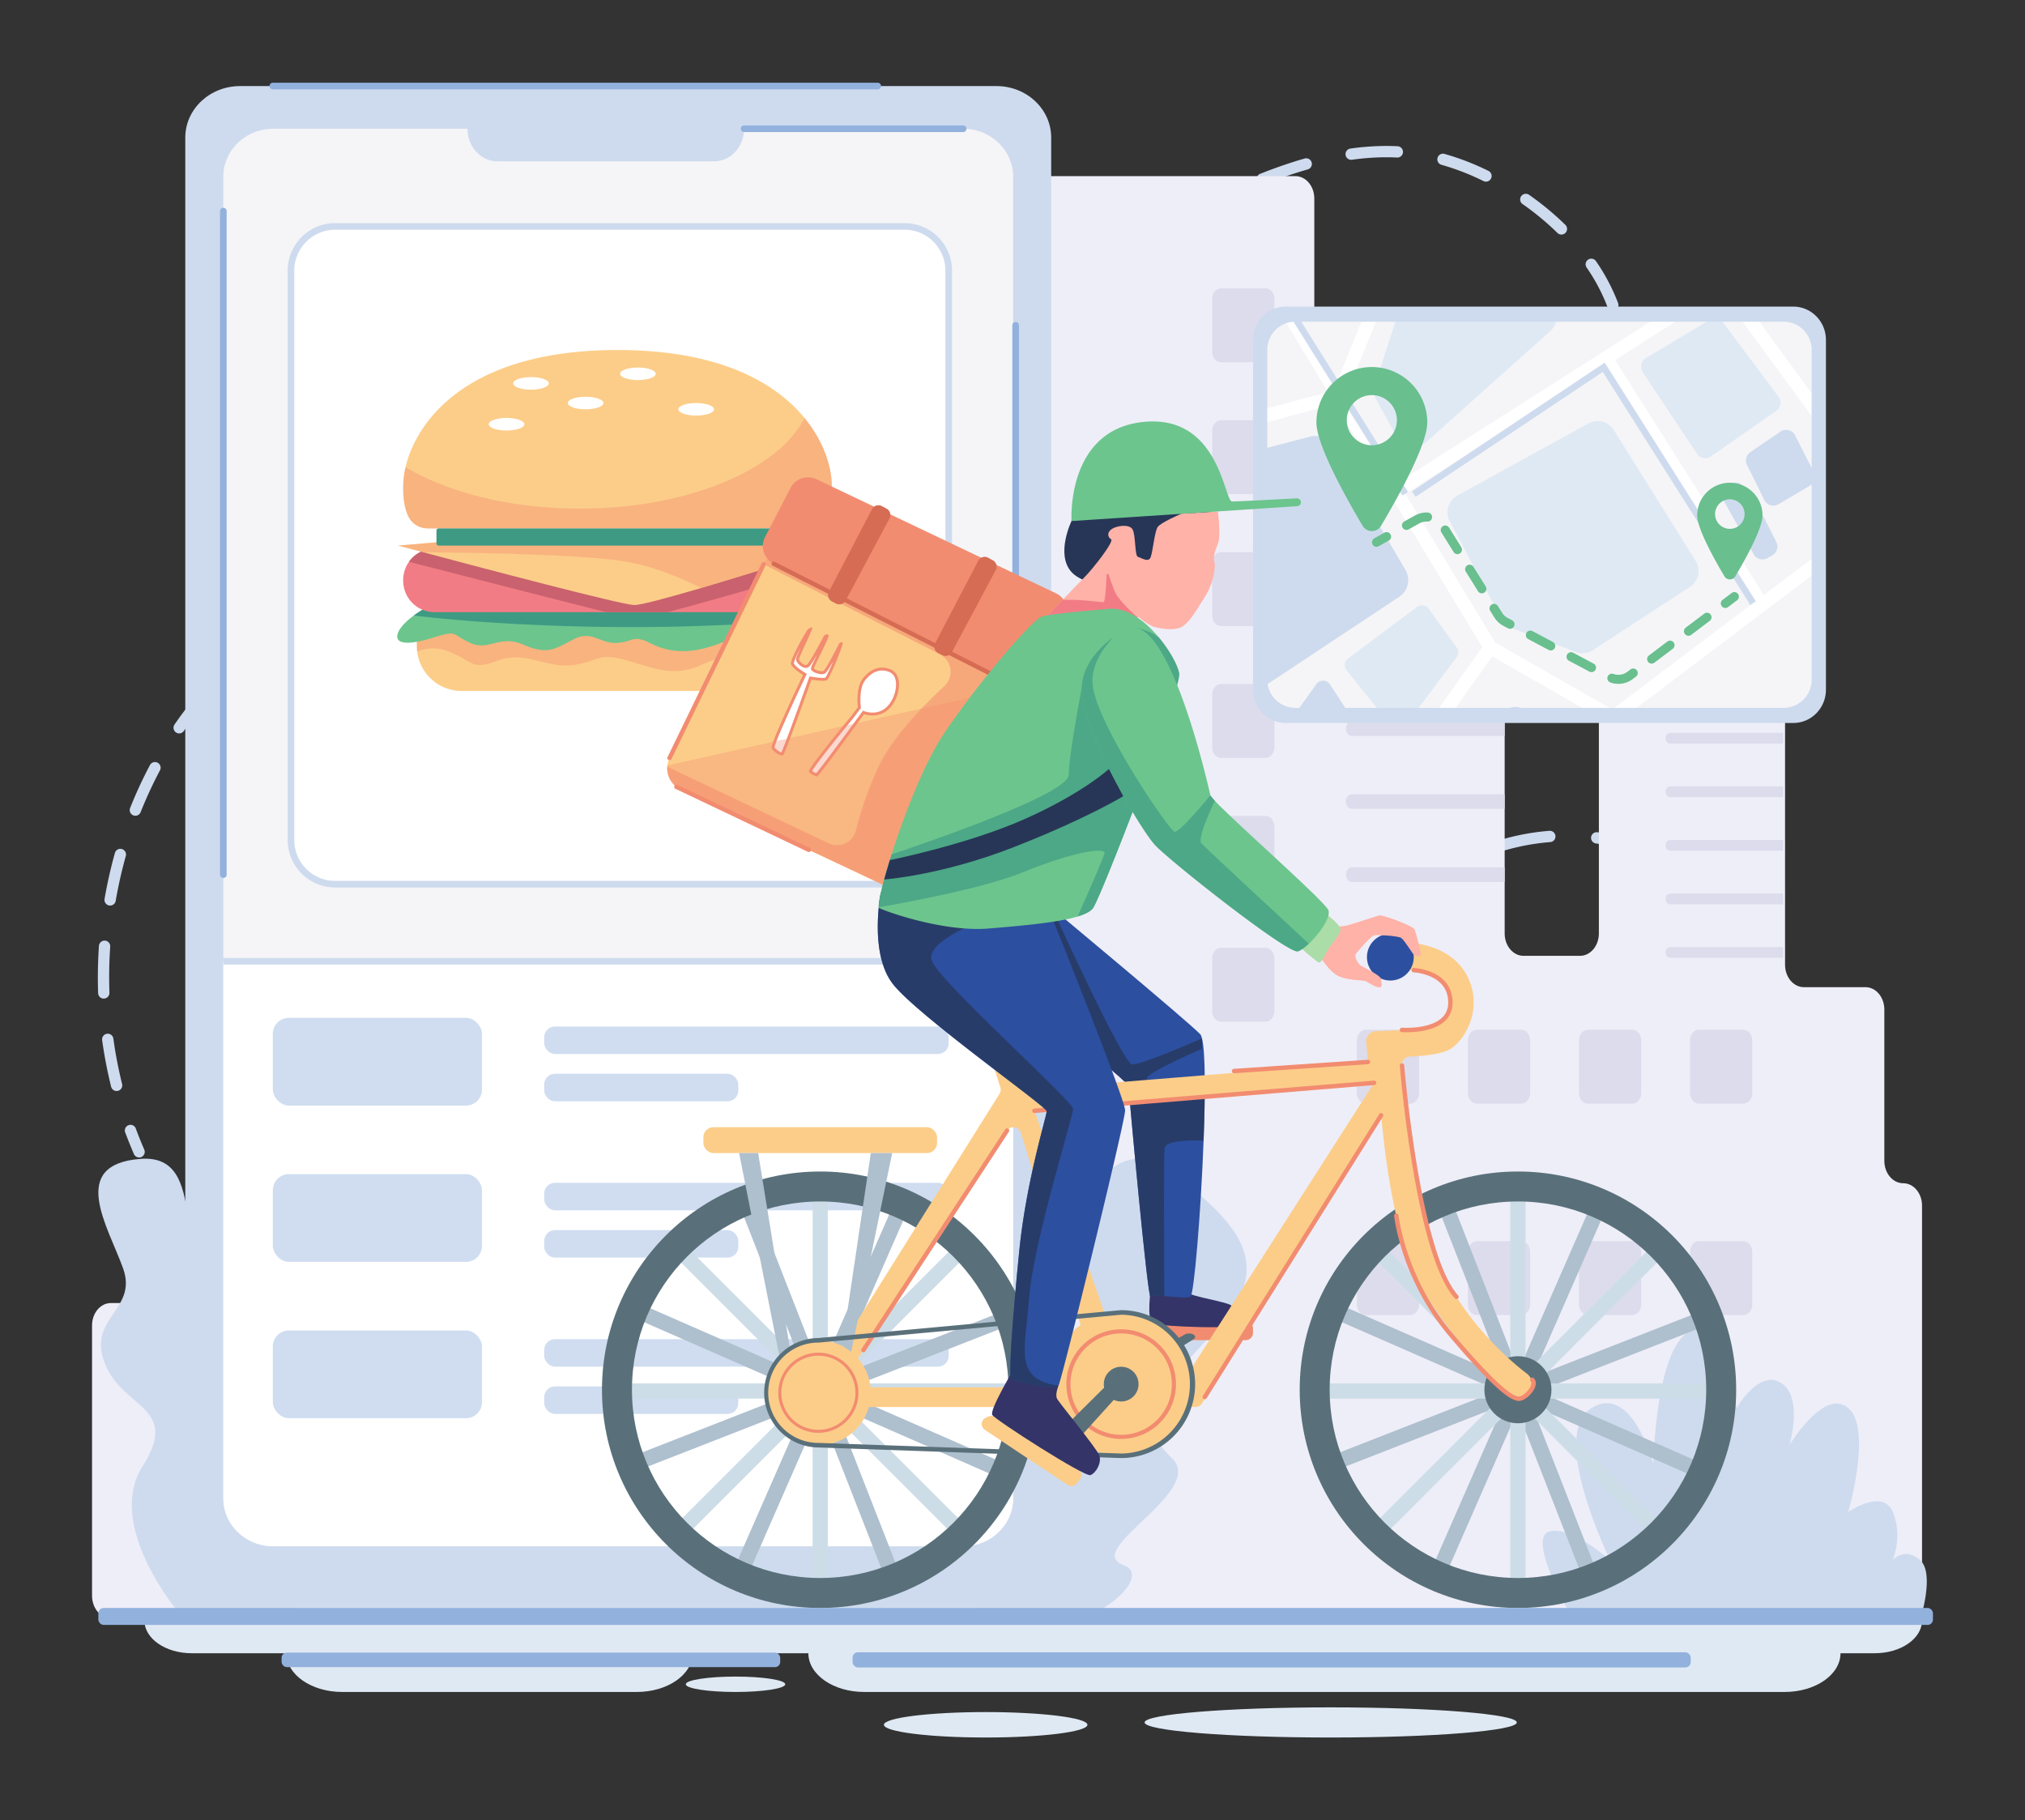 <svg xmlns="http://www.w3.org/2000/svg" width="2752.684" height="2474.45" viewBox="123.658 260.525 2752.684 2474.45" id="man-delivering-food-using-bicycle">
  <rect x="123.658" y="260.525" width="2752.684" height="2474.45" fill="#333333" stroke="none"/>
  <g id="ground">
    <path d="M312.76 1834a7.7 7.7 0 0 1-7.05-4.62c-4.27-9.83-8.34-20-12.09-30.12A7.69 7.69 0 0 1 308 1794a564.89 564.89 0 0 0 11.77 29.31 7.69 7.69 0 0 1-4 10.11 7.58 7.58 0 0 1-3.01.58ZM2456.33 2443.83a7.69 7.69 0 0 1-3.13-14.71 360.17 360.17 0 0 0 54.38-30 7.69 7.69 0 1 1 8.57 12.76 376.47 376.47 0 0 1-56.7 31.3 7.64 7.64 0 0 1-3.12.65ZM2561 2373.1a7.68 7.68 0 0 1-5.4-13.15 298.17 298.17 0 0 0 39.29-47.7 7.69 7.69 0 0 1 12.83 8.47 313.62 313.62 0 0 1-41.32 50.16 7.67 7.67 0 0 1-5.4 2.22Zm69-105.47a7.84 7.84 0 0 1-2.63-.46 7.68 7.68 0 0 1-4.59-9.85 267.73 267.73 0 0 0 14.17-60 7.69 7.69 0 0 1 15.27 1.8 283.37 283.37 0 0 1-15 63.4 7.68 7.68 0 0 1-7.22 5.11Zm14.77-125.05a7.68 7.68 0 0 1-7.62-6.82 248.93 248.93 0 0 0-14.28-59.77 7.69 7.69 0 0 1 14.38-5.43 263.59 263.59 0 0 1 15.17 63.47 7.69 7.69 0 0 1-6.77 8.5c-.35.03-.65.05-.93.05Zm-44.95-117.23a7.68 7.68 0 0 1-6.17-3.09 206.64 206.64 0 0 0-13.88-16.71 272.74 272.74 0 0 0-29.26-27 7.69 7.69 0 0 1 9.66-12 287.09 287.09 0 0 1 30.88 28.52 224.16 224.16 0 0 1 14.93 18 7.68 7.68 0 0 1-6.16 12.28Zm-95.97-82.35a7.59 7.59 0 0 1-4.36-1.37c-17.9-12.36-35.3-24.61-51.48-38.5a7.69 7.69 0 1 1 10-11.67c15.61 13.41 32.66 25.4 50.21 37.53a7.69 7.69 0 0 1-4.38 14Zm-92.57-85.61a7.69 7.69 0 0 1-6.49-3.56c-13.17-20.66-21.1-41.54-23.57-62.07a7.69 7.69 0 0 1 15.26-1.84c2.19 18.22 9.35 37 21.28 55.65a7.69 7.69 0 0 1-6.48 11.82ZM282.17 1743.64a7.68 7.68 0 0 1-7.45-5.83 609.83 609.83 0 0 1-12.18-63.14 7.69 7.69 0 1 1 15.23-2.11 592.65 592.65 0 0 0 11.86 61.54 7.67 7.67 0 0 1-5.6 9.31 7.46 7.46 0 0 1-1.86.23Zm2118.76-6.35a7.69 7.69 0 0 1-6.75-11.35c7.61-14 17.61-26.89 27.28-39.3 3.38-4.34 6.88-8.83 10.2-13.27a7.68 7.68 0 1 1 12.31 9.2c-3.41 4.57-6.95 9.12-10.38 13.52-9.71 12.46-18.89 24.24-25.89 37.17a7.69 7.69 0 0 1-6.77 4.03Zm65.56-107.8a7.87 7.87 0 0 1-1.91-.24 7.68 7.68 0 0 1-5.54-9.36 140.83 140.83 0 0 0 4.3-35 158 158 0 0 0-2-25 7.69 7.69 0 0 1 15.18-2.43 175.55 175.55 0 0 1 2.21 27.38 156.75 156.75 0 0 1-4.79 38.77 7.7 7.7 0 0 1-7.45 5.88Zm-2201.77-11.44a7.68 7.68 0 0 1-7.67-7.43c-.25-7.07-.37-14.25-.37-21.34 0-14.26.49-28.69 1.47-42.92a7.68 7.68 0 1 1 15.33 1.05c-1 13.88-1.43 28-1.43 41.87 0 6.91.12 13.92.36 20.82a7.69 7.69 0 0 1-7.41 7.9Zm1579.52-33.27c-3.56 0-7.29-.09-11.09-.27a7.68 7.68 0 1 1 .7-15.35c3.57.16 7.06.24 10.39.24 15.88 0 29.62-1.84 42-5.64 2.33-.72 4.7-1.53 7-2.42a7.69 7.69 0 0 1 5.44 14.38c-2.65 1-5.33 1.92-8 2.73-13.79 4.26-29.01 6.33-46.44 6.33Zm-73.68-8.23a8 8 0 0 1-1.44-.14 597.37 597.37 0 0 1-62.33-15.39 7.68 7.68 0 1 1 4.47-14.7 584.76 584.76 0 0 0 60.72 15 7.69 7.69 0 0 1-1.42 15.24Zm179.62-33a7.69 7.69 0 0 1-4.71-13.77c4.54-3.5 9.12-7.14 13.55-10.66l4.8-3.81c11.27-8.92 21.75-16.94 32-24.51a7.69 7.69 0 0 1 9.11 12.38c-10.13 7.46-20.47 15.37-31.6 24.18l-4.78 3.8c-4.47 3.55-9.09 7.22-13.71 10.79a7.65 7.65 0 0 1-4.66 1.55Zm-300.9-3.49a7.65 7.65 0 0 1-2.91-.57c-19-7.8-38.63-16.78-58.28-26.69a7.69 7.69 0 1 1 6.91-13.8c19.29 9.73 38.53 18.54 57.18 26.18a7.69 7.69 0 0 1-2.92 14.8Zm798.93-33.27a7.67 7.67 0 0 1-6.74-4 175.09 175.09 0 0 0-37.76-47.33 7.69 7.69 0 1 1 10.15-11.55 190.73 190.73 0 0 1 41.08 51.47 7.68 7.68 0 0 1-6.73 11.39Zm-2174.84-15.26a8.37 8.37 0 0 1-1.31-.11 7.69 7.69 0 0 1-6.27-8.88 625.9 625.9 0 0 1 14.14-62.71 7.69 7.69 0 0 1 14.8 4.16 609.26 609.26 0 0 0-13.79 61.15 7.69 7.69 0 0 1-7.57 6.39Zm1262.44-8.37a7.67 7.67 0 0 1-3.87-1.05c-17.59-10.29-35.36-21.28-54.33-33.6a7.68 7.68 0 0 1 8.37-12.89c18.77 12.18 36.34 23.05 53.72 33.22a7.69 7.69 0 0 1-3.89 14.32ZM2053 1469a7.68 7.68 0 0 1-4-14.23 545 545 0 0 1 56.64-30.63 7.68 7.68 0 0 1 6.45 14 529.57 529.57 0 0 0-55 29.77 7.69 7.69 0 0 1-4.09 1.09Zm302-45a7.7 7.7 0 0 1-3-.62 235.19 235.19 0 0 0-59.13-16.28 7.69 7.69 0 0 1 2.18-15.22 251.31 251.31 0 0 1 63 17.36 7.69 7.69 0 0 1-3 14.76Zm-186.83-7.46a7.69 7.69 0 0 1-2.09-15.08q3.06-.87 6.13-1.68a323.22 323.22 0 0 1 57.78-9.85 7.69 7.69 0 0 1 1.18 15.33 308 308 0 0 0-55 9.37q-2.94.78-5.87 1.62a7.72 7.72 0 0 1-2.1.29Zm-739.08-2.32a7.67 7.67 0 0 1-4.39-1.38c-15.67-10.92-32.64-23-51.87-37a7.69 7.69 0 0 1 9-12.44c19.15 13.91 36 25.95 51.63 36.82a7.69 7.69 0 0 1-4.4 14Zm-1121.42-44.76a7.69 7.69 0 0 1-7.14-10.53 590.57 590.57 0 0 1 27-58.38 7.68 7.68 0 1 1 13.57 7.21 579.93 579.93 0 0 0-26.3 56.85 7.7 7.7 0 0 1-7.13 4.85Zm1018.45-29.73a7.68 7.68 0 0 1-4.56-1.5l-4.3-3.17c-15.35-11.32-31.23-23-46.86-34.43a7.69 7.69 0 1 1 9.06-12.42c15.66 11.43 31.55 23.15 46.92 34.48l4.3 3.17a7.68 7.68 0 0 1-4.56 13.87Zm-102.8-74.67a7.59 7.59 0 0 1-4.41-1.4c-18.71-13.16-35.8-24.83-52.26-35.67a7.68 7.68 0 1 1 8.46-12.83c16.59 10.93 33.81 22.68 52.64 35.93a7.68 7.68 0 0 1-4.43 14Zm-856.13-7.53a7.69 7.69 0 0 1-6.33-12 452.94 452.94 0 0 1 40.11-50.6 7.69 7.69 0 1 1 11.29 10.43 436.8 436.8 0 0 0-38.73 48.88 7.66 7.66 0 0 1-6.34 3.29Zm749.92-62.1a7.6 7.6 0 0 1-3.93-1.09c-18.77-11.2-37.29-21.55-55-30.76a7.68 7.68 0 1 1 7.08-13.64c18 9.34 36.79 19.84 55.83 31.2a7.69 7.69 0 0 1-4 14.29Zm-663.38-30.1a7.68 7.68 0 0 1-4.56-13.88 285.45 285.45 0 0 1 26.07-17.06 296.88 296.88 0 0 1 30.43-15.27 7.68 7.68 0 1 1 6.11 14.1 283.39 283.39 0 0 0-28.85 14.48 270.65 270.65 0 0 0-24.66 16.14 7.64 7.64 0 0 1-4.54 1.49Zm550.57-28a7.77 7.77 0 0 1-3-.61c-19.72-8.4-39.49-15.78-58.76-22a7.69 7.69 0 1 1 4.69-14.64c19.71 6.31 39.93 13.86 60.09 22.44a7.69 7.69 0 0 1-3 14.76Zm-435.4-23.56a7.69 7.69 0 0 1-1.89-15.14c18.26-4.64 38.24-8.71 62.86-12.79a7.68 7.68 0 1 1 2.51 15.16c-24.18 4-43.75 8-61.59 12.53a7.71 7.71 0 0 1-1.89.22ZM883.56 1099a7.51 7.51 0 0 1-1.56-.16 536.54 536.54 0 0 0-60.27-8.89l-1.55-.13a7.69 7.69 0 0 1 1.31-15.32l1.61.14a550.92 550.92 0 0 1 62 9.15 7.68 7.68 0 0 1-1.54 15.21ZM694 1092.35a7.69 7.69 0 0 1-.81-15.33c22.63-2.44 43.56-3.87 64-4.38a7.69 7.69 0 0 1 .38 15.37c-20 .49-40.51 1.9-62.71 4.29a7.89 7.89 0 0 1-.86.05ZM2364.51 2471.59a7.69 7.69 0 0 1-1.27-15.27 368.78 368.78 0 0 0 30.68-6.54 7.69 7.69 0 1 1 3.83 14.89c-10.52 2.71-21.27 5-31.94 6.81a8.25 8.25 0 0 1-1.3.11ZM1312.82 567.54a7.65 7.65 0 0 1-5.46-2.28 184.11 184.11 0 0 1-21.24-25.76 7.69 7.69 0 1 1 12.71-8.65 168.67 168.67 0 0 0 19.45 23.6 7.69 7.69 0 0 1-5.46 13.09ZM1462.12 1276.94a7.69 7.69 0 0 1-5.07-13.47c14.7-12.85 31.6-25.22 51.69-37.82a7.69 7.69 0 0 1 8.17 13c-19.39 12.16-35.66 24.06-49.74 36.37a7.61 7.61 0 0 1-5.05 1.92Zm105.4-68.11a7.69 7.69 0 0 1-3.58-14.49 2264.34 2264.34 0 0 1 56.23-28.62 7.68 7.68 0 1 1 6.78 13.79c-18.67 9.18-37.47 18.75-55.85 28.43a7.68 7.68 0 0 1-3.58.89Zm112.85-55.5a7.68 7.68 0 0 1-3.2-14.67c19-8.72 38.46-17.29 57.72-25.48a7.69 7.69 0 1 1 6 14.15 2281.66 2281.66 0 0 0-57.33 25.3 7.61 7.61 0 0 1-3.19.7Zm115.74-49.19a7.68 7.68 0 0 1-2.81-14.84 2399.81 2399.81 0 0 1 59-22.26 7.69 7.69 0 0 1 5.22 14.46c-19.55 7.07-39.28 14.51-58.64 22.11a7.77 7.77 0 0 1-2.77.53Zm118.27-42.74a7.68 7.68 0 0 1-2.41-15c18.09-6 36.51-11.81 54.74-17.34l5.43-1.63a7.68 7.68 0 1 1 4.42 14.72l-5.39 1.63c-18.12 5.48-36.41 11.27-54.38 17.21a7.5 7.5 0 0 1-2.41.41Zm120.26-36.79a7.69 7.69 0 0 1-2.21-15c24.15-7.28 42.5-13.2 59.49-19.22a7.68 7.68 0 1 1 5.12 14.49c-17.22 6.1-35.78 12.1-60.18 19.45a7.76 7.76 0 0 1-2.22.28Zm118.12-42.89a7.68 7.68 0 0 1-3.25-14.65 452.64 452.64 0 0 0 40.14-21.13c4.66-2.77 9.32-5.7 13.85-8.7a7.68 7.68 0 1 1 8.49 12.81c-4.73 3.14-9.6 6.2-14.48 9.1-12.85 7.65-26.82 15-41.5 21.85a7.67 7.67 0 0 1-3.25.72Zm103.86-69.84a7.69 7.69 0 0 1-5.38-13.17 268.64 268.64 0 0 0 38.57-47.25 7.68 7.68 0 1 1 13 8.24 283.83 283.83 0 0 1-40.77 50 7.66 7.66 0 0 1-5.42 2.18Zm65.64-105.63a7.79 7.79 0 0 1-2.11-.3 7.68 7.68 0 0 1-5.28-9.5 182.08 182.08 0 0 0 6.19-32.77 178.26 178.26 0 0 0 .52-26.89 7.68 7.68 0 1 1 15.34-.85c.2 3.61.31 7.28.31 10.9 0 6.09-.29 12.24-.86 18.28a197.31 197.31 0 0 1-6.72 35.54 7.69 7.69 0 0 1-7.39 5.59ZM2316 682.86a7.7 7.7 0 0 1-7.2-5 252.41 252.41 0 0 0-28.47-53.82 7.69 7.69 0 0 1 12.67-8.71 268.24 268.24 0 0 1 30.19 57.11 7.68 7.68 0 0 1-4.49 9.9 7.54 7.54 0 0 1-2.7.52ZM1487.67 632h-2.61a7.69 7.69 0 0 1 .06-15.37h.07a309.12 309.12 0 0 0 49.62-3.59c3.78-.58 7.63-1.23 11.46-1.93a7.68 7.68 0 1 1 2.78 15.11c-4 .74-8 1.41-11.9 2a327.07 327.07 0 0 1-49.48 3.78Zm-64.93-6.93a7.38 7.38 0 0 1-1.67-.19 255.85 255.85 0 0 1-61-21.54 7.68 7.68 0 0 1 7-13.69 241 241 0 0 0 57.31 20.22 7.69 7.69 0 0 1-1.65 15.2Zm185.78-14.36a7.69 7.69 0 0 1-2.37-15c18.06-5.84 37.11-13 58.25-21.86a7.68 7.68 0 0 1 5.95 14.17c-21.54 9-41 16.34-59.46 22.32a7.86 7.86 0 0 1-2.37.38Zm637.65-31.31a7.66 7.66 0 0 1-5.39-2.2 367.4 367.4 0 0 0-47.4-39.24 7.68 7.68 0 1 1 8.78-12.61 383 383 0 0 1 49.39 40.88 7.69 7.69 0 0 1-5.38 13.17ZM1724.8 563a7.68 7.68 0 0 1-3.25-14.65q10.46-4.87 20.88-9.77c11.85-5.56 24.09-11.3 36.16-16.83a7.68 7.68 0 1 1 6.4 14c-12 5.51-24.22 11.23-36 16.77q-10.45 4.9-20.93 9.79a7.62 7.62 0 0 1-3.26.69Zm114.77-51.41a7.68 7.68 0 0 1-2.82-14.83c21.38-8.42 41-15.18 60.14-20.68a7.69 7.69 0 1 1 4.26 14.77c-18.62 5.36-37.85 12-58.77 20.21a7.69 7.69 0 0 1-2.81.51Zm304.06-4.12a7.62 7.62 0 0 1-3.39-.79 333.65 333.65 0 0 0-57.24-22.16 7.69 7.69 0 0 1 4.14-14.81 349.4 349.4 0 0 1 59.9 23.16 7.69 7.69 0 0 1-3.4 14.58Zm-183.22-29.7a7.68 7.68 0 0 1-1.06-15.29 349.53 349.53 0 0 1 48.6-3.53c5.21 0 10.45.13 15.57.39a7.68 7.68 0 1 1-.77 15.35c-4.87-.25-9.85-.37-14.8-.37a334 334 0 0 0-46.45 3.38 8.08 8.08 0 0 1-1.09.05ZM1404.8 1351.8a7.58 7.58 0 0 1-3.1-.66 7.68 7.68 0 0 1-3.92-10.14 195.61 195.61 0 0 1 16.07-29.16 7.68 7.68 0 0 1 12.79 8.52 180.1 180.1 0 0 0-14.8 26.87 7.69 7.69 0 0 1-7.04 4.57ZM1377.78 2196.13a7.69 7.69 0 0 1-2.19-15.06c10.31-3.06 20.89-5.84 31.45-8.26a7.69 7.69 0 0 1 3.43 15c-10.24 2.34-20.5 5-30.5 8a8 8 0 0 1-2.19.32ZM1850 2356.66a7.67 7.67 0 0 1-7.54-6.28c-4.27-23-11-42.26-20.42-58.88a7.69 7.69 0 0 1 13.36-7.61c10.33 18.13 17.58 39 22.17 63.68a7.68 7.68 0 0 1-6.16 9 7.47 7.47 0 0 1-1.41.09Zm-64.81-109.11a7.66 7.66 0 0 1-4.53-1.48c-14.51-10.6-31.59-20-53.72-29.57l-1.83-.78a7.69 7.69 0 1 1 6-14.14l1.9.82c23.2 10 41.22 20 56.68 31.26a7.68 7.68 0 0 1-4.54 13.89Zm-118.49-52.89a8 8 0 0 1-2.09-.29 513 513 0 0 0-62.74-13.53 7.69 7.69 0 0 1 2.3-15.2 529.8 529.8 0 0 1 64.62 13.93 7.69 7.69 0 0 1-2.09 15.09Zm-193.7-17.13a7.69 7.69 0 0 1-.74-15.34 536 536 0 0 1 66-2.37 7.69 7.69 0 0 1-.4 15.37 519.13 519.13 0 0 0-64.15 2.3c-.16.02-.42.04-.71.04ZM1856.39 2453.59a7.7 7.7 0 0 1-7.69-7.68c0-9.47 0-20.66-.34-31.82a7.67 7.67 0 0 1 7.48-7.89h.2a7.68 7.68 0 0 1 7.68 7.48c.3 11.34.35 22.65.35 32.22a7.68 7.68 0 0 1-7.68 7.69Z" style="fill:#cedbee"></path>
    <path d="M248.78 2429.83V2062.3c0-16.8 11.47-30.42 25.62-30.42h76.32c14.14 0 25.61-13.62 25.61-30.43v-918.66c0-16.8 11.47-30.42 25.62-30.42h256.36c14.15 0 25.62 13.62 25.62 30.42v396.3c0 16.81 11.47 30.43 25.62 30.43h55.68c14.15 0 25.62-13.62 25.62-30.43V530.4c0-16.8 11.46-30.43 25.61-30.43h1068.18c14.15 0 25.62 13.63 25.62 30.43v389.11c0 16.8 11.47 30.42 25.61 30.42h207.55c14.14 0 25.61 13.62 25.61 30.43v549.1c0 16.81 11.47 30.43 25.62 30.43h76.82c14.15 0 25.62-13.62 25.62-30.43V1235.9c0-16.8 11.47-30.42 25.62-30.42h201.85c14.14 0 25.61 13.62 25.61 30.42v336.16c0 16.81 11.47 30.43 25.62 30.43h83.72c14.15 0 25.62 13.62 25.62 30.42v205.68c0 16.8 11.47 30.42 25.62 30.42s25.62 13.62 25.62 30.43v529.7c0 16.8-11.47 30.43-25.62 30.43l-2436.35.68c-14.15.01-25.62-13.62-25.62-30.42Z" style="fill:#eeeef8"></path>
    <path d="M2169 1042.4v19.93h-207.39c-4.63 0-8.4-4.45-8.4-9.95a10.91 10.91 0 0 1 2.47-7.05 7.75 7.75 0 0 1 5.93-2.93ZM2169 1141.67v19.93h-207.39c-4.63 0-8.4-4.45-8.4-9.95a10.87 10.87 0 0 1 2.47-7 7.72 7.72 0 0 1 5.93-2.94ZM2169 1241v19.93h-207.39c-4.63 0-8.4-4.45-8.4-10a10.87 10.87 0 0 1 2.47-7 7.75 7.75 0 0 1 5.93-2.93ZM2169 1340.22v19.93h-207.39c-4.63 0-8.4-4.45-8.4-10a10.91 10.91 0 0 1 2.47-7 7.75 7.75 0 0 1 5.93-2.93ZM2169 1439.5v19.93h-207.39c-4.63 0-8.4-4.45-8.4-10a10.87 10.87 0 0 1 2.47-7 7.71 7.71 0 0 1 5.93-2.93ZM2547.63 1256.71v14.62H2394c-3.43 0-6.22-3.26-6.22-7.3a7.92 7.92 0 0 1 1.83-5.17 5.73 5.73 0 0 1 4.39-2.15ZM2547.63 1329.54v14.61H2394c-3.43 0-6.22-3.26-6.22-7.3a7.87 7.87 0 0 1 1.83-5.16 5.7 5.7 0 0 1 4.39-2.15ZM2547.63 1402.36V1417H2394c-3.43 0-6.22-3.27-6.22-7.31a7.87 7.87 0 0 1 1.83-5.16 5.73 5.73 0 0 1 4.39-2.15ZM2547.63 1475.18v14.62H2394c-3.43 0-6.22-3.27-6.22-7.3a7.9 7.9 0 0 1 1.83-5.17 5.73 5.73 0 0 1 4.39-2.15ZM2547.63 1548v14.62H2394c-3.43 0-6.22-3.26-6.22-7.3a7.92 7.92 0 0 1 1.83-5.17 5.73 5.73 0 0 1 4.39-2.15ZM1856 1025.56v71.5c0 8-5.45 14.49-12.2 14.49h-60.18c-6.74 0-12.2-6.5-12.2-14.49v-71.5c0-8 5.46-14.49 12.2-14.49h60.18c6.79 0 12.2 6.48 12.2 14.49ZM1856 846.27v71.5c0 8-5.45 14.49-12.2 14.49h-60.18c-6.74 0-12.2-6.5-12.2-14.49v-71.5c0-8 5.46-14.48 12.2-14.48h60.18c6.79 0 12.2 6.47 12.2 14.48ZM1856 667v71.49c0 8-5.45 14.49-12.2 14.49h-60.18c-6.74 0-12.2-6.49-12.2-14.49V667c0-8 5.46-14.49 12.2-14.49h60.18c6.79-.01 12.2 6.49 12.2 14.49ZM1856 1563.43v71.49c0 8-5.45 14.49-12.2 14.49h-60.18c-6.74 0-12.2-6.49-12.2-14.49v-71.49c0-8 5.46-14.49 12.2-14.49h60.18c6.79 0 12.2 6.47 12.2 14.49ZM1856 1384.14v71.49c0 8-5.45 14.49-12.2 14.49h-60.18c-6.74 0-12.2-6.49-12.2-14.49v-71.49c0-8 5.46-14.49 12.2-14.49h60.18c6.79 0 12.2 6.47 12.2 14.49ZM1856 1204.85v71.5c0 8-5.45 14.49-12.2 14.49h-60.18c-6.74 0-12.2-6.5-12.2-14.49v-71.5c0-8 5.46-14.49 12.2-14.49h60.18c6.79 0 12.2 6.48 12.2 14.49ZM2493.39 1760.82h-60.2c-6.73 0-12.2-6.48-12.2-14.49v-71.48c0-8 5.47-14.48 12.2-14.48h60.2c6.74 0 12.2 6.47 12.2 14.48v71.48c0 8.01-5.46 14.49-12.2 14.49ZM2040.51 1760.82h-60.2c-6.73 0-12.2-6.48-12.2-14.49v-71.48c0-8 5.47-14.48 12.2-14.48h60.2c6.75 0 12.2 6.47 12.2 14.48v71.48c0 8.01-5.45 14.49-12.2 14.49ZM2191.47 1760.82h-60.2c-6.73 0-12.2-6.48-12.2-14.49v-71.48c0-8 5.47-14.48 12.2-14.48h60.2c6.75 0 12.2 6.47 12.2 14.48v71.48c0 8.01-5.45 14.49-12.2 14.49ZM2342.43 1760.82h-60.2c-6.73 0-12.2-6.48-12.2-14.49v-71.48c0-8 5.47-14.48 12.2-14.48h60.2c6.75 0 12.2 6.47 12.2 14.48v71.48c0 8.01-5.45 14.49-12.2 14.49ZM2493.39 2048.23h-60.2c-6.73 0-12.2-6.48-12.2-14.49v-71.48c0-8 5.47-14.49 12.2-14.49h60.2c6.74 0 12.2 6.48 12.2 14.49v71.48c0 8.01-5.46 14.49-12.2 14.49ZM2040.51 2048.23h-60.2c-6.73 0-12.2-6.48-12.2-14.49v-71.48c0-8 5.47-14.49 12.2-14.49h60.2c6.75 0 12.2 6.48 12.2 14.49v71.48c0 8.01-5.45 14.49-12.2 14.49ZM2191.47 2048.23h-60.2c-6.73 0-12.2-6.48-12.2-14.49v-71.48c0-8 5.47-14.49 12.2-14.49h60.2c6.75 0 12.2 6.48 12.2 14.49v71.48c0 8.01-5.45 14.49-12.2 14.49ZM2342.43 2048.23h-60.2c-6.73 0-12.2-6.48-12.2-14.49v-71.48c0-8 5.47-14.49 12.2-14.49h60.2c6.75 0 12.2 6.48 12.2 14.49v71.48c0 8.01-5.45 14.49-12.2 14.49Z" style="fill:#dddcec"></path>
    <path d="M367.8 2454.08s-102.13-118.92-50.35-200.27-26.54-77.46-51.27-139.71 45.34-72.38 24.73-129.56-74.77-140.83 23.4-148.61 35.45 150.86 114.69 171.22 56.42 108.09 25.12 157.13 106.79 75.88 90.3 121.79-81.76 83 1.37 104.32-131.45 137.48-177.99 63.69ZM1449.54 2446.4s-96.9-178.53 35.39-235.39 127.85-59.22 108.7-199.83 58.62-214.55 128.61-154.53 145.28 116.49 53.83 212.51-106.85 128-59.44 173.5-122.6 124.9-65.77 145.4-108.49 142.21-201.32 58.34ZM2258.43 2455.39s-57.89-101.1-30.33-112.33 84.13 38 84.13 38-82.22-167.71-26.67-205.39 85.5 74.68 85.5 74.68 3.14-158.17 50-180.2 63.4 104.45 63.4 104.45 30.33-53.7 60.65-33.91 11 84.38 11 84.38 46.87-78.46 79.94-50.47 0 141.32 0 141.32 46.87-32.74 60.65 0 0 65.14 0 65.14 15.73-18.15 36.81 0 0 82.3 0 82.3Z" style="fill:#cedbee"></path>
    <path d="M1552.6 447.54v1928.81c0 38.69-33.35 70.05-74.5 70.05H450c-41.13 0-74.47-31.36-74.47-70.05V447.54c0-38.69 33.34-70 74.47-70h1028.1c41.15-.04 74.5 31.31 74.5 70Z" style="fill:#cedbee"></path>
    <path d="M1500.86 500.79v1796.49c0 36-30.42 65.24-67.94 65.24H495.16c-37.52 0-67.92-29.19-67.92-65.24V500.79c0-36 30.4-65.24 67.92-65.24h264c0 24.45 18.18 44.28 40.61 44.28h294.73a38.89 38.89 0 0 0 28.72-13 46.21 46.21 0 0 0 11.9-31.31h297.8c37.52.03 67.94 29.25 67.94 65.27Z" style="fill:#f5f5f7"></path>
    <rect width="894.14" height="894.14" x="519.14" y="568.31" rx="60.04" style="fill:#fff"></rect>
    <path d="M1353.24 1467h-774a64.63 64.63 0 0 1-64.55-64.55V628.36a64.63 64.63 0 0 1 64.55-64.55h774.05a64.62 64.62 0 0 1 64.54 64.55v774.05a64.62 64.62 0 0 1-64.59 64.59Zm-774-894.15a55.61 55.61 0 0 0-55.55 55.55v774.05a55.61 55.61 0 0 0 55.5 55.55h774.05a55.6 55.6 0 0 0 55.54-55.55V628.36a55.6 55.6 0 0 0-55.54-55.55Z" style="fill:#cedbee"></path>
    <path d="M1500.86 1567.3v730c0 36-30.42 65.24-67.94 65.24H495.16c-37.52 0-67.92-29.19-67.92-65.24v-730Z" style="fill:#fff"></path>
    <path d="M1236.59 1127.37v11.45a60.93 60.93 0 0 1-61 61H751.24a61 61 0 0 1-60.51-53.44 62.23 62.23 0 0 1-.46-7.52v-11.45a61 61 0 0 1 61-61h424.39a61 61 0 0 1 60.93 60.96Z" style="fill:#fccd89"></path>
    <g style="opacity:.39">
      <path d="M1236.59 1127.37v11.45a61 61 0 0 1-34.38 54.87c-7-13.36-18.79-30.19-35.67-36.29-29.64-10.72-53.9-8.81-91.62 7.91s-66.69 1.47-103.07-8-33 2-68.71 7.23-65.34-20-103.06-5.89-32.34 0-68-13a55.71 55.71 0 0 0-41.31.66 62.23 62.23 0 0 1-.46-7.52v-11.45a61 61 0 0 1 61-61h424.39a61 61 0 0 1 60.89 61.03Z" style="fill:#f28c70"></path>
    </g>
    <path d="M1231.88 1134.44c-16.84-5.39-25.6-5.39-49.85 5.39s-35-22.23-78.14-5.39-71.41 12.8-95.66.68-22.23-2.7-45.13-.68-34.36-17.51-58.61-5.39-35 22.91-68.71 8.09-47.16 9.43-73.43-2.93-16.17-17.28-51.2-6.5-52.54 8.08-46.25-7.41c3.49-8.58 13.29-17.14 21.33-23.07a139.21 139.21 0 0 1 11.82-7.82l500.82-10.87s28.4 7.35 47.63 19c8.08 4.89 14.53 10.55 16.59 16.72 6.97 20.86-14.37 25.57-31.21 20.18Z" style="fill:#6cc58d"></path>
    <path d="M1246.5 1097.52c-27.85 5.26-83.74 11.65-195.16 14.59-161.67 4.25-307.84-7.6-365.11-14.88a139.21 139.21 0 0 1 11.82-7.82l500.82-10.87s28.4 7.35 47.63 18.98Z" style="fill:#3e9a83"></path>
    <path d="M1254.47 1049v1a42.74 42.74 0 0 1-42.75 42.74H714.47a42.74 42.74 0 0 1-42.75-42.74v-1a42.74 42.74 0 0 1 42.75-42.73h497.25a42.73 42.73 0 0 1 42.75 42.73Z" style="fill:#f27c85"></path>
    <path d="M1250.13 1030.19c-59 17.47-160.79 47.31-219.28 62.49H947.7c-68.38-17.11-207.23-52.78-268.1-68.45a42.7 42.7 0 0 1 34.87-18h497.25a42.74 42.74 0 0 1 38.41 23.96Z" style="fill:#c9616e"></path>
    <path d="M1263.09 1002.19s-104.93 33.75-186.16 57.65c-45.19 13.27-83 23.51-91.37 23.18-18.46-.7-207.86-50.73-286.6-71.72-21-5.58-34.06-9.11-34.06-9.11l52.1-4.48c17.06-6.3 546.09 4.48 546.09 4.48Z" style="fill:#fccd89"></path>
    <g style="opacity:.39">
      <path d="M1263.09 1002.19s-104.93 33.75-186.16 57.65c-26.34-13.14-62.22-28.29-98.57-35.19-56.11-10.65-215.29-12.88-279.36-13.35-21-5.58-34.06-9.11-34.06-9.11l52.06-4.48c17.06-6.3 546.09 4.48 546.09 4.48Z" style="fill:#f28c70"></path>
    </g>
    <path d="M1247.86 961.83a29.28 29.28 0 0 1-26.76 17h-516a29.27 29.27 0 0 1-26.75-17c-4.41-9.77-7.75-24.8-6.26-47.65 3.6-54.79 60.19-177.83 291-177.83s287.41 123 291 177.83c1.51 22.82-1.83 37.88-6.23 47.65Z" style="fill:#fccd89"></path>
    <g style="opacity:.39">
      <path d="M1247.86 961.83a29.28 29.28 0 0 1-26.76 17h-516a29.27 29.27 0 0 1-26.75-17c-4.41-9.77-7.75-24.8-6.26-47.65A115.24 115.24 0 0 1 675 895.6c57.94 34.53 142.63 56.3 236.95 56.3 146.13 0 269.11-52.24 305.33-123.21 25.68 31.27 35.45 63.75 36.88 85.49 1.44 22.82-1.9 37.88-6.3 47.65Z" style="fill:#f28c70"></path>
    </g>
    <ellipse cx="845.46" cy="781.71" rx="24.25" ry="8.53" style="fill:#fff"></ellipse>
    <ellipse cx="990.81" cy="768.66" rx="24.25" ry="8.53" style="fill:#fff"></ellipse>
    <ellipse cx="812.23" cy="837.22" rx="24.25" ry="8.53" style="fill:#fff"></ellipse>
    <ellipse cx="919.75" cy="808.4" rx="24.25" ry="8.53" style="fill:#fff"></ellipse>
    <ellipse cx="1070.01" cy="816.93" rx="24.25" ry="8.53" style="fill:#fff"></ellipse>
    <rect width="493.1" height="23.35" x="716.99" y="978.85" rx="2.87" style="fill:#3e9a83"></rect>
    <g style="opacity:.43">
      <rect width="284.37" height="119.31" x="494.52" y="1644.15" rx="21.83" style="fill:#92b1dd"></rect>
      <rect width="549.86" height="37.43" x="863.42" y="1655.93" rx="14.61" style="fill:#92b1dd"></rect>
      <rect width="263.87" height="37.43" x="863.42" y="1720.2" rx="14.61" style="fill:#92b1dd"></rect>
    </g>
    <g style="opacity:.43">
      <rect width="284.37" height="119.31" x="494.52" y="1856.65" rx="21.83" style="fill:#92b1dd"></rect>
      <rect width="549.86" height="37.43" x="863.42" y="1868.43" rx="14.61" style="fill:#92b1dd"></rect>
      <rect width="263.87" height="37.43" x="863.42" y="1932.71" rx="14.61" style="fill:#92b1dd"></rect>
    </g>
    <g style="opacity:.43">
      <rect width="284.37" height="119.31" x="494.52" y="2069.16" rx="21.83" style="fill:#92b1dd"></rect>
      <rect width="549.86" height="37.43" x="863.42" y="2080.94" rx="14.61" style="fill:#92b1dd"></rect>
      <rect width="263.87" height="37.43" x="863.42" y="2145.22" rx="14.61" style="fill:#92b1dd"></rect>
    </g>
    <path d="M427.24 1562.8h1073.62v9H427.24z" style="fill:#cedbee"></path>
    <path d="M427.24 1454a4.5 4.5 0 0 1-4.5-4.5V547.51a4.5 4.5 0 0 1 9 0v902a4.49 4.49 0 0 1-4.5 4.49ZM1504.29 1406.86a4.51 4.51 0 0 1-4.5-4.5V702.73a4.5 4.5 0 0 1 9 0v699.63a4.5 4.5 0 0 1-4.5 4.5ZM1432.92 440.05h-297.8a4.5 4.5 0 0 1 0-9h297.8a4.5 4.5 0 0 1 0 9ZM1316.79 382H494.52a4.5 4.5 0 0 1 0-9h822.27a4.5 4.5 0 0 1 0 9Z" style="fill:#92b1dd"></path>
    <path d="M2605.73 722.55v475.57c0 25-19.87 45.22-44.36 45.22h-690.08c-21.48 0-39.39-15.57-43.48-36.23a46 46 0 0 1-.88-9V722.55a45.16 45.16 0 0 1 29.3-42.53 43.32 43.32 0 0 1 15.06-2.69h690.08c24.49 0 44.36 20.25 44.36 45.22Z" style="fill:#cedbee"></path>
    <path d="M2590.83 736v448.6a42.67 42.67 0 0 1-42.66 42.66H1884.5a42.64 42.64 0 0 1-42.67-42.66V736a42.65 42.65 0 0 1 42.67-42.65h663.67a42.66 42.66 0 0 1 42.66 42.65Z" style="fill:#f5f5f7"></path>
    <path d="M2521.29 1069.43 2319.06 750l89-56.66h-33.85l-349.78 222.8-71.18-117.73 42.45-105h-19.61l-34.6 85.59-51.76-85.59h-5.23a42.4 42.4 0 0 0-14.49 2.53l59 97.64-87.23 23.19v18.81l97-25.79 199.91 330.59-61.92 86.94h22.31l53.11-74.57 130.21 74.57h59.88l248.47-187.58V1017Zm-206.14 155.62-159-91-122.3-202.34 269.87-171.9 203 320.62Zm196.68-531.67h-22.54l101.54 138.74v-30.8Z" style="fill:#fff"></path>
    <path d="m2025.73 1071.83-183 121.29a42.52 42.52 0 0 1-.85-8.49V870.46l62.79-16.46a27.35 27.35 0 0 1 30.47 12.6l99 168.57a27.33 27.33 0 0 1-8.41 36.66Z" style="fill:#cedbee"></path>
    <path d="m2103.61 1154-54.91 73.31h-49.85l-44.71-55.7a11.22 11.22 0 0 1 2-16l93.78-70a11.19 11.19 0 0 1 15.8 2.43l38 52.73a11.19 11.19 0 0 1-.11 13.23Z" style="fill:#dfe9f4"></path>
    <path d="M1955.31 1227.29h-68.64l26.43-36.8a11.21 11.21 0 0 1 18.49.41Z" style="fill:#cedbee"></path>
    <path d="m2317.31 845 111.38 177.94a25.83 25.83 0 0 1-7.78 35.34L2289 1144.32a25.83 25.83 0 0 1-23.11 2.59l-87.32-32.43a25.85 25.85 0 0 1-13.85-12.16l-70.43-133.42a25.83 25.83 0 0 1 10.39-34.69L2283 836.05a25.83 25.83 0 0 1 34.31 8.95ZM2538.11 819.27l-88.51 61.6a13.75 13.75 0 0 1-19.31-3.68l-73.53-110.6a13.74 13.74 0 0 1 4.38-19.4l86.59-51.86a13.36 13.36 0 0 1 6.74-2h.71a13.74 13.74 0 0 1 10.62 5.5l75.47 100.86a13.75 13.75 0 0 1-3.16 19.58Z" style="fill:#dfe9f4"></path>
    <path d="m2563.87 852.38 25.47 50.26a13.74 13.74 0 0 1-5.27 18.05L2541.29 946a13.75 13.75 0 0 1-19.33-5.76l-23.5-47.68a13.75 13.75 0 0 1 4.58-17.44l40.82-27.86a13.74 13.74 0 0 1 20.01 5.12ZM2522.81 966.34l15.56 31a13.75 13.75 0 0 1-5.36 18l-6.54 3.81a13.75 13.75 0 0 1-18.92-5.15l-41.79-74.58a13.74 13.74 0 0 1 6.45-19.3l5.24-2.31a13.75 13.75 0 0 1 17.06 5L2522 965a12.25 12.25 0 0 1 .81 1.34Z" style="fill:#cedbee"></path>
    <path d="M2239.41 693.38a26 26 0 0 1-8.69 17.54l-167.95 150.24a26.35 26.35 0 0 1-40.68-7l-27.46-50.1a26.35 26.35 0 0 1-1.93-20.85l29.3-89.83Z" style="fill:#dfe9f4"></path>
    <path d="M2199.87 1227.29h-31.59a23.45 23.45 0 0 1 27-2.61Z" style="fill:#cedbee"></path>
    <path d="M2548.17 1231.79H1884.5a47.15 47.15 0 0 1-47.17-47.16V736a47.24 47.24 0 0 1 31.16-44.35 46.67 46.67 0 0 1 16-2.8h663.67a47.21 47.21 0 0 1 47.17 47.15v448.6a47.21 47.21 0 0 1-47.16 47.19ZM1884.5 697.88a38.14 38.14 0 0 0-38.17 38.12v448.6a38.15 38.15 0 0 0 38.17 38.16h663.67a38.21 38.21 0 0 0 38.16-38.16V736a38.2 38.2 0 0 0-38.16-38.15Z" style="fill:#cedbee"></path>
    <path d="m2502.93 1082.84-200.55-316.73L2047.95 936l-4.99-7.48 262.09-175.02 205.48 324.52-7.6 4.82z" style="fill:#cedbee"></path>
    <path d="M1954.67 671.91h9v281.26h-9z" style="fill:#cedbee" transform="rotate(-32.07 1959.382 812.558)"></path>
    <path d="M1988.48 759.47a75.36 75.36 0 0 0-75.36 75.35c0 30.89 41.5 104.62 62.91 140.59a14.48 14.48 0 0 0 24.9 0c21.4-36 62.9-109.7 62.9-140.59a75.35 75.35 0 0 0-75.35-75.35Zm0 106.32a34.07 34.07 0 1 1 34.06-34.06 34.07 34.07 0 0 1-34.06 34.06ZM2475.13 916.78a44.4 44.4 0 0 0-44.4 44.41c0 18.2 24.45 61.64 37.07 82.84a8.53 8.53 0 0 0 14.67 0c12.61-21.2 37.07-64.64 37.07-82.84a44.41 44.41 0 0 0-44.41-44.41Zm0 62.66a20.08 20.08 0 1 1 20.08-20.08 20.08 20.08 0 0 1-20.08 20.08ZM1994.84 1003.83a6.15 6.15 0 0 1-3-11.51l13.4-7.54a6.15 6.15 0 1 1 6 10.72l-13.4 7.54a6.18 6.18 0 0 1-3 .79ZM2323.57 1190.16a32.08 32.08 0 0 1-10.72-1.83 6.15 6.15 0 1 1 4.08-11.6 20 20 0 0 0 6.64 1.13 19.92 19.92 0 0 0 12.1-4l4.43-3.35a6.15 6.15 0 1 1 7.41 9.82l-4.43 3.34a32.53 32.53 0 0 1-19.5 6.54Zm-36.51-15.93a6.12 6.12 0 0 1-2.88-.72l-27.69-14.73a6.15 6.15 0 1 1 5.77-10.86l27.7 14.72a6.16 6.16 0 0 1-2.9 11.59Zm81.78-11.6a6.15 6.15 0 0 1-3.71-11.06l25-18.9a6.15 6.15 0 0 1 7.41 9.82l-25 18.89a6.12 6.12 0 0 1-3.7 1.25Zm-137.16-17.85a6.13 6.13 0 0 1-2.89-.72l-27.69-14.72a6.15 6.15 0 1 1 5.78-10.86l27.69 14.72a6.15 6.15 0 0 1-2.89 11.58Zm187.23-20a6.15 6.15 0 0 1-3.71-11.06l25-18.89a6.15 6.15 0 1 1 7.41 9.81l-25 18.9a6.1 6.1 0 0 1-3.7 1.29Zm-242.62-9.49a6.13 6.13 0 0 1-2.88-.73l-6.09-3.23a32.43 32.43 0 0 1-12.32-11.43l-5.65-9.08a6.15 6.15 0 0 1 10.45-6.5l5.65 9.08a20.05 20.05 0 0 0 7.62 7.12l6.08 3.23a6.15 6.15 0 0 1-2.89 11.59ZM2138 1067.1a6.14 6.14 0 0 1-5.23-2.9l-16.58-26.63a6.15 6.15 0 0 1 10.45-6.5l16.57 26.63a6.15 6.15 0 0 1-5.21 9.4Zm-33.15-53.26a6.15 6.15 0 0 1-5.23-2.9l-16.57-26.62a6.15 6.15 0 1 1 10.44-6.51l16.57 26.63a6.15 6.15 0 0 1-5.21 9.4Zm-69.31-32.93a6.15 6.15 0 0 1-3-11.51l14.28-8a32.5 32.5 0 0 1 17.77-4.11 6.15 6.15 0 1 1-.73 12.28 20.14 20.14 0 0 0-11 2.55l-14.28 8a6.18 6.18 0 0 1-3 .79ZM2469 1087a6.15 6.15 0 0 1-3.71-11.06l12.27-9.27a6.15 6.15 0 0 1 7.42 9.82l-12.28 9.27a6.17 6.17 0 0 1-3.7 1.24Z" style="fill:#69bf8e"></path>
    <path d="m1552.66 1110.42-40.76 82.95-129.21 263a31.86 31.86 0 0 1-42.15 14.77l-291.65-137.46a31.86 31.86 0 0 1-18.21-30.81c0-.59.1-1.18.17-1.77a31.59 31.59 0 0 1 3-10.13l127.91-263.34 38-78.29a31.85 31.85 0 0 1 41.71-15.12l295.7 133.16a31.84 31.84 0 0 1 15.49 43.04Z" style="fill:#fccd89"></path>
    <path d="m1552.66 1110.42-170 345.92a31.86 31.86 0 0 1-42.15 14.77l-291.65-137.46a31.86 31.86 0 0 1-18.21-30.81l219.45 104.06a26.53 26.53 0 0 0 37.12-17.49 483.15 483.15 0 0 1 30.87-87.09c18.51-39.22 60.72-82.58 89.3-109.19a26.56 26.56 0 0 0-6-43.08l-239.66-122.45 38-78.29a31.85 31.85 0 0 1 41.71-15.12l295.7 133.16a31.84 31.84 0 0 1 15.52 43.07Z" style="fill:#f28c70;opacity:.56"></path>
    <path d="m1175.31 1026.87 322.9 163.66a26.82 26.82 0 0 0 36.16-12l37.29-75.32a26.83 26.83 0 0 0-12.5-36.11L1233.57 912a26.82 26.82 0 0 0-35.34 11.88l-34.61 66.78a26.82 26.82 0 0 0 11.69 36.21Z" style="fill:#f28c70"></path>
    <path d="M1250.44 1064.85 1309 952.67a9.89 9.89 0 0 1 13.49-4.12l6.33 3.44a9.9 9.9 0 0 1 4 13.36l-59.57 111.52a9.9 9.9 0 0 1-13.31 4.11l-5.32-2.78a9.89 9.89 0 0 1-4.18-13.35ZM1394.88 1135l58.55-112.19a9.89 9.89 0 0 1 13.49-4.11l6.33 3.44a9.89 9.89 0 0 1 4 13.35L1417.69 1147a9.9 9.9 0 0 1-13.31 4.11l-5.32-2.78a9.89 9.89 0 0 1-4.18-13.33Z" style="fill:#d66c54"></path>
    <path d="M1186.43 1285.36c-3.24 0-10.09-4.85-12-8.48 0-6.32 26.07-63.27 42.68-98l.78-1.63-1.55-.94c-5.31-3.21-14.21-9.72-15.51-13.54-1.32-4.6 18.67-40.52 21.78-44.46a9.18 9.18 0 0 1 2.8-2.33c-1.57 4.13-5.68 13-8.85 19.87-7 15-8.82 19.33-8.75 20.89.18 3.6 6.64 9.72 11.32 9.72a5.08 5.08 0 0 0 1.76-.3c2.3-.84 6.82-7.14 22.2-35.87.9-1.67 1.55-2.88 1.84-3.39 1.1-2 2.1-2 2.48-2a3 3 0 0 1 .7.09c-1.17 4.24-8.12 18.44-12.42 27.22-8.09 16.53-8 16.64-7.34 18 1.11 2.06 8.13 4.79 12.33 4.79a7.17 7.17 0 0 0 3.12-.62c2.15-1 6.33-7.13 20.46-34.4 1-1.83 1.64-3.16 1.87-3.55.36-.65.74-.87 1-.87a.2.2 0 0 1 .11 0c-1.18 6.34-17.07 45-20.48 47.86-.33.16-1.48.56-4.65.56a111.26 111.26 0 0 1-15-1.5l-1.66-.29-.56 1.58c-13.8 38.7-35.18 97.42-37.81 101.44a1.19 1.19 0 0 1-.58.11Z" style="fill:#fff"></path>
    <path d="M1212.3 1140.23c-5.71 12.43-6.62 14.88-6.54 16.63.25 5 7.84 11.63 13.32 11.63a7.13 7.13 0 0 0 2.45-.42c2-.73 4.3-2.75 13-18l-.66 1.36c-8.39 17.13-8.55 17.45-7.31 19.77 1.7 3.17 9.86 5.85 14.09 5.85a9.27 9.27 0 0 0 4-.81c1.74-.83 3.89-2.89 11.63-16.93-6.12 14.73-9.54 20.91-10.72 22.46a15.54 15.54 0 0 1-3.5.28 106.66 106.66 0 0 1-14.64-1.48l-3.32-.57-1.13 3.17c-12.5 35.07-32.93 91.26-37.14 100.13-2.51-.58-7.49-4-9.34-6.82 1.34-8 22.55-55.16 42.41-96.67l1.56-3.28-3.1-1.87c-6.14-3.72-13.32-9.37-14.57-12.25 0-.89.76-5.49 9.55-22.15m14.58-26.74c-1.68 0-4.31 1.61-5.89 3.61-2 2.49-24.13 40.41-22.11 46.35s16.37 14.6 16.37 14.6-45.23 94.53-42.76 99.52c2 4.14 9.72 9.79 13.94 9.79a2.69 2.69 0 0 0 2.08-.78c2.91-3.17 38.19-102.09 38.19-102.09A111.58 111.58 0 0 0 1242 1186a13.66 13.66 0 0 0 5.66-.83c4.07-2.22 22.49-48.54 21.5-50.3a2.45 2.45 0 0 0-2.14-1.31 3.21 3.21 0 0 0-2.71 1.89c-1.41 2.5-18 35.48-21.44 37.13a5.34 5.34 0 0 1-2.26.42c-4 0-10-2.68-10.56-3.74-.69-1.28 22.41-44.39 20-45.6a6.14 6.14 0 0 0-2.69-.71c-1.53 0-3 .81-4.23 3-1.92 3.41-19.42 37.06-23 38.36a3.12 3.12 0 0 1-1.07.18c-3.68 0-9.2-5.31-9.32-7.82-.14-2.78 19.54-41.8 18.17-42.87a1.68 1.68 0 0 0-1-.31Z" style="fill:#f28c70"></path>
    <path d="M1233.82 1313.84a17.64 17.64 0 0 1-8.46-5.07c2.47-6.61 35.29-47.43 56-72.27l10.61-14.08-.1-.81c0-.25-3-24.84 5.71-36.65 7.12-9.63 16-14.93 25.12-14.93a28 28 0 0 1 11.85 2.8c5.81 2.71 8 8.46 8.74 12.8 2.11 11.8-3.1 27.58-12.13 36.71a29.23 29.23 0 0 1-21.55 8.85 34.15 34.15 0 0 1-10.67-1.65l-1.42-.52-.89 1.22c-22.9 31.45-57.81 78.76-62.81 83.6Z" style="fill:#fff"></path>
    <path d="M1322.66 1172a26.09 26.09 0 0 1 11 2.61c5 2.35 6.92 7.46 7.61 11.34 2 11.22-3 26.25-11.59 35a27.27 27.27 0 0 1-20.12 8.25 32.37 32.37 0 0 1-10-1.52l-2.85-1.07-1.79 2.46c-20.92 28.78-54.77 74.66-61.8 82.55a18.47 18.47 0 0 1-5.4-3.21c4.82-8.83 34.3-45.63 55.09-70.63l.06-.07.06-.08 10.06-13.35 1-1.3-.21-1.61c0-.24-2.91-24.06 5.34-35.21 4.76-6.44 12.71-14.12 23.51-14.12m0-4c-10.75 0-20 6.57-26.73 15.74-9.32 12.61-6.08 38.09-6.08 38.09l-10.07 13.36s-58.78 70.67-56.47 74.13 8.31 6.52 10.93 6.52h.2c2.5-.18 63.77-84.46 63.77-84.46a35.61 35.61 0 0 0 11.36 1.78 31.49 31.49 0 0 0 23-9.44c14.8-15 19-45.18 2.82-52.73a29.91 29.91 0 0 0-12.7-3Z" style="fill:#f28c70"></path>
    <path d="m1511.9 1193.37-129.21 263a31.86 31.86 0 0 1-42.15 14.77l-291.65-137.46a31.86 31.86 0 0 1-18.21-30.81c0-.59.1-1.18.17-1.77Z" style="fill:#f28c70;opacity:.33"></path>
    <path d="M1033.82 1293.94a3.06 3.06 0 0 1-1.31-.3 3 3 0 0 1-1.39-4L1159 1026.29a3 3 0 1 1 5.4 2.62l-127.91 263.34a3 3 0 0 1-2.67 1.69ZM1223.24 1418.82a3 3 0 0 1-1.29-.29l-180.16-85.71a3 3 0 1 1 2.58-5.42l180.16 85.71a3 3 0 0 1-1.29 5.71Z" style="fill:#f28c70"></path>
    <path d="M1488.19 1188.45a2.9 2.9 0 0 1-1.36-.33L1174 1029.54a3 3 0 0 1 2.71-5.35l312.89 158.58a3 3 0 0 1-1.36 5.68Z" style="fill:#d66c54"></path>
    <path d="M1580.24 968.84s-21.92 44.89-.13 69.23 107.68 32.71 146.37-10.65 58.8-66.18 27.08-95.85-174.09-.77-173.32 37.27Z" style="fill:#273657"></path>
    <path d="M1779.33 999.45c-4.14 9.67-6.91 19.32-4.84 25.53s-1.8 29.67-12.62 46.23-21.71 38.42-35.26 43.06c-13.22 4.54-34.7-1.74-35.69-2-16.64-8.36-18.18-14.06-20.9-12.54s-16.24 35.74-16.24 35.74l-109.4-34.47s11.25-11.89 23.66-24.92c11.59-12.15 24.2-25.28 29.61-30.65 11.22-11.13 41-49 36.36-51.82s-5.8-9.13.58-13.7 23.79-7.41 28.44 0 2.9 36.52 7.54 37.66 14.51 8.56 17.41 0 5.23-34.23 9.29-40.5 32.5-18.26 32.5-18.26l50.07-3c-.17.07-.34.14-.51.23 0-.04 4.14 33.76 0 43.41Z" style="fill:#ffb2a8"></path>
    <path d="M1892.06 943.31a5.34 5.34 0 0 1-1.46 3.65 5.58 5.58 0 0 1-3.61 1.69l-306.75 20.19S1572.5 845.61 1677 834.2s110.64 108 121.48 108c9.1 0 69-3.22 87.9-4.25a5.39 5.39 0 0 1 5.68 5.36Z" style="fill:#6cc58d"></path>
    <path d="M1670 1099.69c-2.71 1.52-16.24 35.74-16.24 35.74L1544.38 1101s11.25-11.89 23.66-24.92c26.37-1.24 54.55 3.88 56.06 2.75 2-1.49 3.27-24.28 3.82-36.78a1.43 1.43 0 0 1 2.78-.39c2.13 6.41 5.35 15.72 8.58 23.38 5.52 13.06 30.72 34.65 30.72 34.65Z" style="fill:#f27c85"></path>
    <path d="M2432.45 2247.63 2214.1 2152l222-86.74a10.35 10.35 0 0 0 5.87-13.41 10.35 10.35 0 0 0-13.4-5.87l-222 86.75 95.67-218.35a10.35 10.35 0 0 0-19-8.31l-95.67 218.35-86.75-222a10.34 10.34 0 0 0-13.4-5.88 10.35 10.35 0 0 0-5.88 13.41l86.75 222-218.29-95.71a10.35 10.35 0 0 0-8.3 19l218.3 95.63-222 86.75a10.35 10.35 0 0 0-5.87 13.4 10.36 10.36 0 0 0 13.41 5.88l222-86.75-95.67 218.34a10.35 10.35 0 1 0 19 8.31l95.67-218.35 86.74 222.05a10.35 10.35 0 1 0 19.28-7.54l-86.75-222 218.35 95.67a10.35 10.35 0 0 0 8.31-19Z" style="fill:#aebfce"></path>
    <path d="M2450.43 2141.07h-238.38l168.56-168.57a10.34 10.34 0 0 0 0-14.63 10.34 10.34 0 0 0-14.63 0l-168.57 168.56v-238.38a10.35 10.35 0 1 0-20.7 0v238.38l-168.56-168.56a10.36 10.36 0 0 0-14.64 0 10.34 10.34 0 0 0 0 14.63l168.57 168.57h-238.39a10.35 10.35 0 0 0 0 20.7h238.39l-168.57 168.56a10.36 10.36 0 0 0 0 14.64 10.36 10.36 0 0 0 14.64 0l168.56-168.57v238.39a10.35 10.35 0 1 0 20.7 0V2176.4L2366 2345a10.35 10.35 0 0 0 14.63-14.64l-168.56-168.56h238.38a10.35 10.35 0 1 0 0-20.7Z" style="fill:#cddde8"></path>
    <path d="M2187.06 1853.07c-163.84 0-296.66 132.82-296.66 296.66s132.82 296.67 296.66 296.67 296.67-132.83 296.67-296.67-132.82-296.66-296.67-296.66Zm0 552.58c-141.34 0-255.92-114.58-255.92-255.92s114.58-255.92 255.92-255.92S2443 2008.39 2443 2149.73s-114.6 255.92-255.94 255.92Z" style="fill:#59707a"></path>
    <circle cx="2187.06" cy="2149.73" r="45.6" style="fill:#59707a"></circle>
    <path d="M1484 2247.63 1265.65 2152l222-86.74a10.35 10.35 0 0 0 5.87-13.41 10.35 10.35 0 0 0-13.41-5.87l-222 86.75 95.67-218.35a10.35 10.35 0 0 0-19-8.31l-95.67 218.35-86.74-222a10.35 10.35 0 0 0-13.41-5.88 10.36 10.36 0 0 0-5.87 13.41l86.75 222-218.35-95.67a10.35 10.35 0 0 0-8.31 19l218.35 95.67-222 86.75a10.34 10.34 0 0 0-5.88 13.4 10.36 10.36 0 0 0 13.41 5.88l222-86.75-95.67 218.34a10.35 10.35 0 1 0 19 8.31l95.67-218.35 86.75 222.05a10.35 10.35 0 1 0 19.27-7.54l-86.74-222 218.34 95.67a10.35 10.35 0 1 0 8.31-19Z" style="fill:#aebfce"></path>
    <path d="M1502 2141.07h-238.4l168.56-168.57a10.33 10.33 0 0 0 0-14.63 10.34 10.34 0 0 0-14.63 0L1249 2126.43v-238.38a10.35 10.35 0 1 0-20.69 0v238.38l-168.61-168.56a10.34 10.34 0 0 0-14.63 0 10.34 10.34 0 0 0 0 14.63l168.56 168.57H975.25a10.35 10.35 0 0 0 0 20.7h238.38l-168.56 168.56a10.36 10.36 0 0 0 0 14.64 10.34 10.34 0 0 0 14.63 0l168.57-168.57v238.39a10.35 10.35 0 1 0 20.69 0V2176.4l168.57 168.6a10.35 10.35 0 0 0 14.63-14.64l-168.56-168.59H1502a10.35 10.35 0 0 0 0-20.7Z" style="fill:#cddde8"></path>
    <path d="M1238.62 1853.07c-163.85 0-296.67 132.82-296.67 296.66s132.82 296.67 296.67 296.67 296.66-132.83 296.66-296.67-132.82-296.66-296.66-296.66Zm0 552.58c-141.34 0-255.92-114.58-255.92-255.92s114.58-255.92 255.92-255.92 255.92 114.58 255.92 255.92-114.54 255.92-255.92 255.92Z" style="fill:#59707a"></path>
    <circle cx="1238.62" cy="2149.73" r="45.6" style="fill:#59707a"></circle>
    <rect width="132.98" height="26.39" x="1693.95" y="2055.94" rx="9.75" style="fill:#f28c70"></rect>
    <path d="M1688.24 2011.18s-6.92 44.48 3.15 48.57 118.92 8.78 126.47 0-15.1-21.07-21.39-25.16-51-11.71-58.52-16.39-49.71-7.02-49.71-7.02Z" style="fill:#343468"></path>
    <path d="M1759.77 1811c-3.72 98.21-13 210.42-18 212.45s-21.88.06-35.41-1c-9.33-.7-17.16-.93-18.71 1-3.77 4.68-29.42-276.26-29.81-285.63s-140.08-113.54-140.08-113.54-30.55-36.11-45.77-71c-17.77-40.69-14.66-79.71 82.26-57.7 0 0 184.08 153.26 200.91 170.82.93 1 1.73 2.9 2.44 5.7 2.46 9.78 3.61 30.12 3.78 56.29.14 23.9-.48 52.61-1.61 82.61Z" style="fill:#2c4fa0"></path>
    <g style="opacity:.73">
      <path d="M1759.77 1811c-23-.72-52.39.46-53.21 11.1-1 12.57-.54 132.84-.24 200.37-9.33-.7-17.16-.93-18.71 1-3.77 4.68-29.42-276.26-29.81-285.63s-140.08-113.54-140.08-113.54-30.55-36.11-45.77-71l82.26-57.7s95.65 210.62 108.23 211.79 95.12-35.27 95.12-35.27v14.2s-71.21 30.43-75 39.8c-2.44 6 44.87 4.28 78.76 2.29.2 23.88-.42 52.59-1.55 82.59Z" style="fill:#273657"></path>
    </g>
    <path d="m1746.16 2081-57.28 36a12.89 12.89 0 0 1-11.93.14l-3.24-1.87c-3.17-1.83-3.13-4.77.07-6.57l60.52-34.09c3.35-1.89 8.81-1.79 11.93.22 2.77 1.72 2.77 4.39-.07 6.17Z" style="fill:#59707a"></path>
    <path d="M2094.51 2008.68c-41.45-72.22-60.56-251.39-65.06-299.62a11.24 11.24 0 0 1 10.81-12.29c15-.52 40.55-2.46 53.66-9.48 19.32-10.35 46.91-53.82 24.84-98.66s-77.27-46.22-77.27-46.22l-4.59 37.25s27.36-4.14 46 15.87 13.11 49.67-5.52 58c-13.53 6-59.1 8-83 8.67a14 14 0 0 0-13.57 15.29l2.46 26.75-463.27 37.48-7.53-21.79a10.8 10.8 0 0 0-1.48-2.81l-23-31.17c-7.09-9.6-22.16-1.86-18.48 9.5l14 43.13a10.49 10.49 0 0 1-1.1 8.83l-220.46 351.78a10.52 10.52 0 0 0 3.23 14.45l5.74 3.68a10.52 10.52 0 0 0 14.49-3.09l207.12-316.58a10.53 10.53 0 0 1 18.86 2.64l103.27 332.51a10.53 10.53 0 0 1-10.06 13.65h-300.8a10.52 10.52 0 0 0-10.52 10.53v5.7a10.52 10.52 0 0 0 10.52 10.53h444.93a10.52 10.52 0 0 0 8.94-5l243.43-391.6c5.6 61.79 19.94 171.77 53.84 232 35.28 62.69 91.12 120.54 119.52 147.92a19 19 0 0 0 29.67-4.32 19 19 0 0 0-4.94-24.36c-22.6-17.26-69.46-57.85-104.68-119.17Zm-364.79 132.92a10.54 10.54 0 0 1-8.87 4.85h-53.46a10.52 10.52 0 0 1-9.94-7.09l-127.52-368.81 461.28-38.61.27.6Z" style="fill:#fccd89"></path>
    <circle cx="2013.63" cy="1561.64" r="31.82" style="fill:#2c4fa0"></circle>
    <path d="M1761.37 2162.64a3 3 0 0 1-2.54-4.59l239.72-383a3 3 0 1 1 5.09 3.18l-239.72 383a3 3 0 0 1-2.55 1.41ZM1529.92 1773.55a3 3 0 0 1-.24-6l461.55-38a3 3 0 0 1 .5 6l-461.56 38ZM2103.51 2026.52a3 3 0 0 1-2.23-1c-22.48-24.89-41.91-85.75-57.74-180.87-11.74-70.55-17-134.72-17.08-135.36a3 3 0 1 1 6-.49c.21 2.55 21.31 255.15 73.3 312.69a3 3 0 0 1-.22 4.24 3 3 0 0 1-2.03.79ZM1297.35 2098.84a3 3 0 0 1-2.51-4.65L1489.93 1796a3 3 0 1 1 5 3.28l-195.09 298.19a3 3 0 0 1-2.49 1.37ZM1801.29 1719.51a3 3 0 0 1-.2-6L1983 1701.2a3 3 0 0 1 .4 6l-181.93 12.32ZM2035.92 1663.78c-3.83 0-6.31-.17-6.7-.2a3 3 0 0 1 .45-6c.37 0 36.83 2.54 53.93-13.34 5.76-5.35 8.68-12.33 8.68-20.73 0-16.15-7.8-28-23.18-35.11a71.15 71.15 0 0 0-23.77-6.06 3 3 0 1 1 .26-6 76 76 0 0 1 26 6.61c17.44 8.1 26.65 22.12 26.65 40.55 0 10.14-3.57 18.6-10.61 25.13-14.4 13.43-39.63 15.15-51.71 15.15Z" style="fill:#f28c70"></path>
    <path d="M2188.14 2165a9.45 9.45 0 0 1-1.61-.14c-10.24-1.86-30.12-13.62-93.54-88.65-33.75-39.93-52.12-82-61.58-110.35-10.27-30.7-12.52-51.67-12.61-52.55a3 3 0 0 1 6-.62c.09.84 9.45 84.69 72.8 159.64 62.89 74.4 81.5 85.07 90 86.63 3.57.65 11.92-5.19 15.89-12.28 1.22-2.16 2.94-6.14.86-8.46a3 3 0 0 1 4.48-4c3.38 3.79 3.34 9.25-.1 15.4-4.31 7.68-13.46 15.38-20.59 15.38Z" style="fill:#f28c70"></path>
    <rect width="317.7" height="35.18" x="1079.77" y="1792.84" rx="13.73" style="fill:#fccd89"></rect>
    <path d="m1128.4 1828.03 59.5 300.37h15.19l-48.81-300.37h-25.88zM1307.4 1828.03l-42.31 285.61h12.48l58.84-285.61h-29.01z" style="fill:#aebfce"></path>
    <circle cx="1647.73" cy="2142.1" r="97.45" style="fill:#fccd89"></circle>
    <circle cx="1647.73" cy="2142.1" r="74.51" style="fill:#f28c70"></circle>
    <circle cx="1647.73" cy="2142.1" r="68.91" style="fill:#fccd89"></circle>
    <circle cx="1236.11" cy="2153.84" r="71.28" style="fill:#fccd89"></circle>
    <circle cx="1236.11" cy="2153.84" r="54.5" style="fill:#f28c70"></circle>
    <circle cx="1236.11" cy="2153.84" r="50.4" style="fill:#fccd89"></circle>
    <path d="M1748.28 2142.1a100.67 100.67 0 0 0-100.55-100.55h-.29l-411.52 37.9a74.39 74.39 0 0 0 .08 148.77l411.62 14.42h.11a100.67 100.67 0 0 0 100.55-100.54Zm-100.51 94.35L1236.22 2222h-.11a68.18 68.18 0 0 1 0-136.36h.29l411.45-37.89a94.35 94.35 0 0 1-.08 188.69Z" style="fill:#59707a"></path>
    <circle cx="1647.73" cy="2142.1" r="23.63" style="fill:#59707a"></circle>
    <path d="m1647 2153.17-70.87 78.39a10.14 10.14 0 0 1-14.77.31l-4-4.09a10.15 10.15 0 0 1 .09-14.31l74.89-74.31a10.15 10.15 0 0 1 14.75.49 10.15 10.15 0 0 1-.09 13.52Z" style="fill:#59707a"></path>
    <path d="m1476.66 2186.65 112.55 71.14a9.5 9.5 0 0 1 2.51 13.73l-4 5.38a9.49 9.49 0 0 1-12.84 2.19l-112.54-74.84a9.48 9.48 0 0 1 1.61-16.66l4-1.68a9.49 9.49 0 0 1 8.71.74Z" style="fill:#fccd89"></path>
    <path d="M1501 2123s-32.6 54.33-28.46 61.05 125.74 84.86 133.5 81.76 15.52-17.08 11.9-26.91-54.33-70.89-57.43-77.09 2.58-19.15 2.58-19.15Z" style="fill:#343468"></path>
    <path d="M1653.07 1770.07c0 15.53-84.85 361.17-90 372.55a4.43 4.43 0 0 1-1.31 1.65c-9.76 7.81-58-7.86-62.85-7.86-5.17 0 1-81.75 10.35-175.92s37.25-183.17 37.25-189.38-175.92-130.39-209-172.82-16.51-124.14-16.51-124.14l163.08 27.25 71.88 12s97.11 241.15 97.11 256.67Z" style="fill:#2c4fa0"></path>
    <g style="opacity:.73">
      <path d="M1561.73 2144.27c-9.76 7.81-58-7.86-62.85-7.86-5.17 0 1-81.75 10.35-175.92s37.25-183.17 37.25-189.38-175.92-130.39-209-172.82-16.48-124.14-16.48-124.14l163.08 27.25c-43.3 15.71-106.14 43.38-92.68 67.52 20.17 36.19 190.92 188.3 190.92 199.17s-54.68 183.16-59.94 259.21c-4.61 66.38-21.93 107.37 39.35 116.97Z" style="fill:#273657"></path>
    </g>
    <path d="M1609.61 1494.89c-3.13 4.59-10.61 8.37-21.09 11.56-27.51 8.35-75.72 12.55-120.68 16.29-62.1 5.18-141.78-23.8-149-27.85a1.5 1.5 0 0 1-.57-1c-1.31-5.93 5.66-35 17.4-71.89 17.15-53.87 44.48-124.45 71.13-164.14 46.57-69.33 120-155.23 133.5-159.36s91.06-10.35 91.06-10.35c24.62-2.24 49.45 17.18 67.6 38.94 15.53 18.64 26.17 39 27.61 49 3.08 21.71-105.57 302.16-116.96 318.8Z" style="fill:#6cc58d"></path>
    <g style="opacity:.68">
      <path d="M1609.61 1494.89c-3.13 4.59-10.61 8.37-21.09 11.56 17.8-40 36.09-81.93 36.61-86.16 1-8.27-42.43-2.07-110.73 25.88-51.44 21-150.42 39.73-196.15 47.68-1.31-5.93 5.66-35 17.4-71.89 47.84-16 240.85-82 240.85-108.26 0-30 21.73-139.32 21.73-139.32s35.52 49.29 69.33 50-11.38-109.38-11.38-109.38c13.68-2.68 28.25 2 42.76 12 15.53 18.64 26.17 39 27.61 49 3.1 21.8-105.55 302.25-116.94 318.89Z" style="fill:#3e9a83"></path>
    </g>
    <path d="M1333.21 1429.76s106-21.19 184.64-56.38 113.42-67.73 113.42-67.73l19.59 37.07s-50.22 30.66-148.87 69.3-176.47 44.07-176.47 44.07Z" style="fill:#273657"></path>
    <path d="M1913.86 1553.89s11.73 21.63 24.83 30.95 38 7.58 41.74 9.65 13.8 8.63 18.63 8.28 2.07-5.86 2.07-11-23.46-15.86-27.6-18.62-9-12.08-6.9-15.53 20.7-24.79 25.19-25.68 32.42.85 36.56 3.61 16.21 22.42 17.25 23.11 9.31 3.79 9.31-1-6.21-28.28-8.28-33.46-43.81-20.35-48-19.31-40.35 13.11-45.53 14.14-13.8 1-13.8 1Z" style="fill:#ffb2a8"></path>
    <path d="M1919.72 1497.91s27.25 19.32 26.22 26.56-13.8 20-20 32.08-7.93 14.83-12.76 10.35-23.11-16.21-24.15-24.84 17.97-60.06 30.69-44.15Z" style="fill:#abdda8"></path>
    <path d="M1902.83 1543.4c-5.65 5.31-11 9.22-14.84 10.39-13.46 4.14-175.93-124.18-194.56-144.88s-80.71-125.22-97.27-191.45c-11-44.17 19.35-75 40.81-90.63a133.08 133.08 0 0 1 19.21-11.82c56.92-22.76 110.73 217.32 112.8 226.64.23 1 2.35 3.64 6 7.45 28.57 30.26 149.84 136.85 154.43 148.79 3.67 9.66-12.29 32.11-26.58 45.51Z" style="fill:#6cc58d"></path>
    <g style="opacity:.68">
      <path d="M1902.83 1543.4c-5.65 5.31-11 9.22-14.84 10.39-13.46 4.14-175.93-124.18-194.56-144.88s-80.71-125.22-97.27-191.45c-11-44.17 19.35-75 40.81-90.63-16.11 17.21-30.65 40.08-28 65.1 5.52 53.13 104.18 198.35 111.42 199.39s48.64-49.67 48.64-49.67l6 7.45s-24.6 50.48-18.39 57.72c3.82 4.57 85.81 80.68 146.19 136.58Z" style="fill:#3e9a83"></path>
    </g>
    <path d="M2736.37 2463.38c0 24.6-28.73 44.55-64.16 44.55h-46.66c0 29.08-34 52.66-75.83 52.66H1298.35c-41.88 0-75.83-23.58-75.83-52.66h-157.4c0 29.08-33.95 52.66-75.82 52.66H588.84c-41.84 0-75.84-23.59-75.84-52.66H384.11c-35.43 0-64.16-19.95-64.16-44.55h2416.42Z" style="fill:#dfe9f4"></path>
    <ellipse cx="1932.56" cy="2602.01" rx="252.98" ry="20.49" style="fill:#dfe9f4"></ellipse>
    <ellipse cx="1463.53" cy="2605.21" rx="138.34" ry="17.29" style="fill:#dfe9f4"></ellipse>
    <ellipse cx="1123.49" cy="2550.13" rx="67.59" ry="10.46" style="fill:#dfe9f4"></ellipse>
    <rect width="2493.86" height="23.03" x="257.36" y="2446.4" rx="7.2" style="fill:#92b1dd"></rect>
    <rect width="1139.29" height="20.62" x="1282.61" y="2506.63" rx="7.2" style="fill:#92b1dd"></rect>
    <rect width="677.8" height="19.73" x="506.43" y="2507.08" rx="7.03" style="fill:#92b1dd"></rect>
  </g>
</svg>
